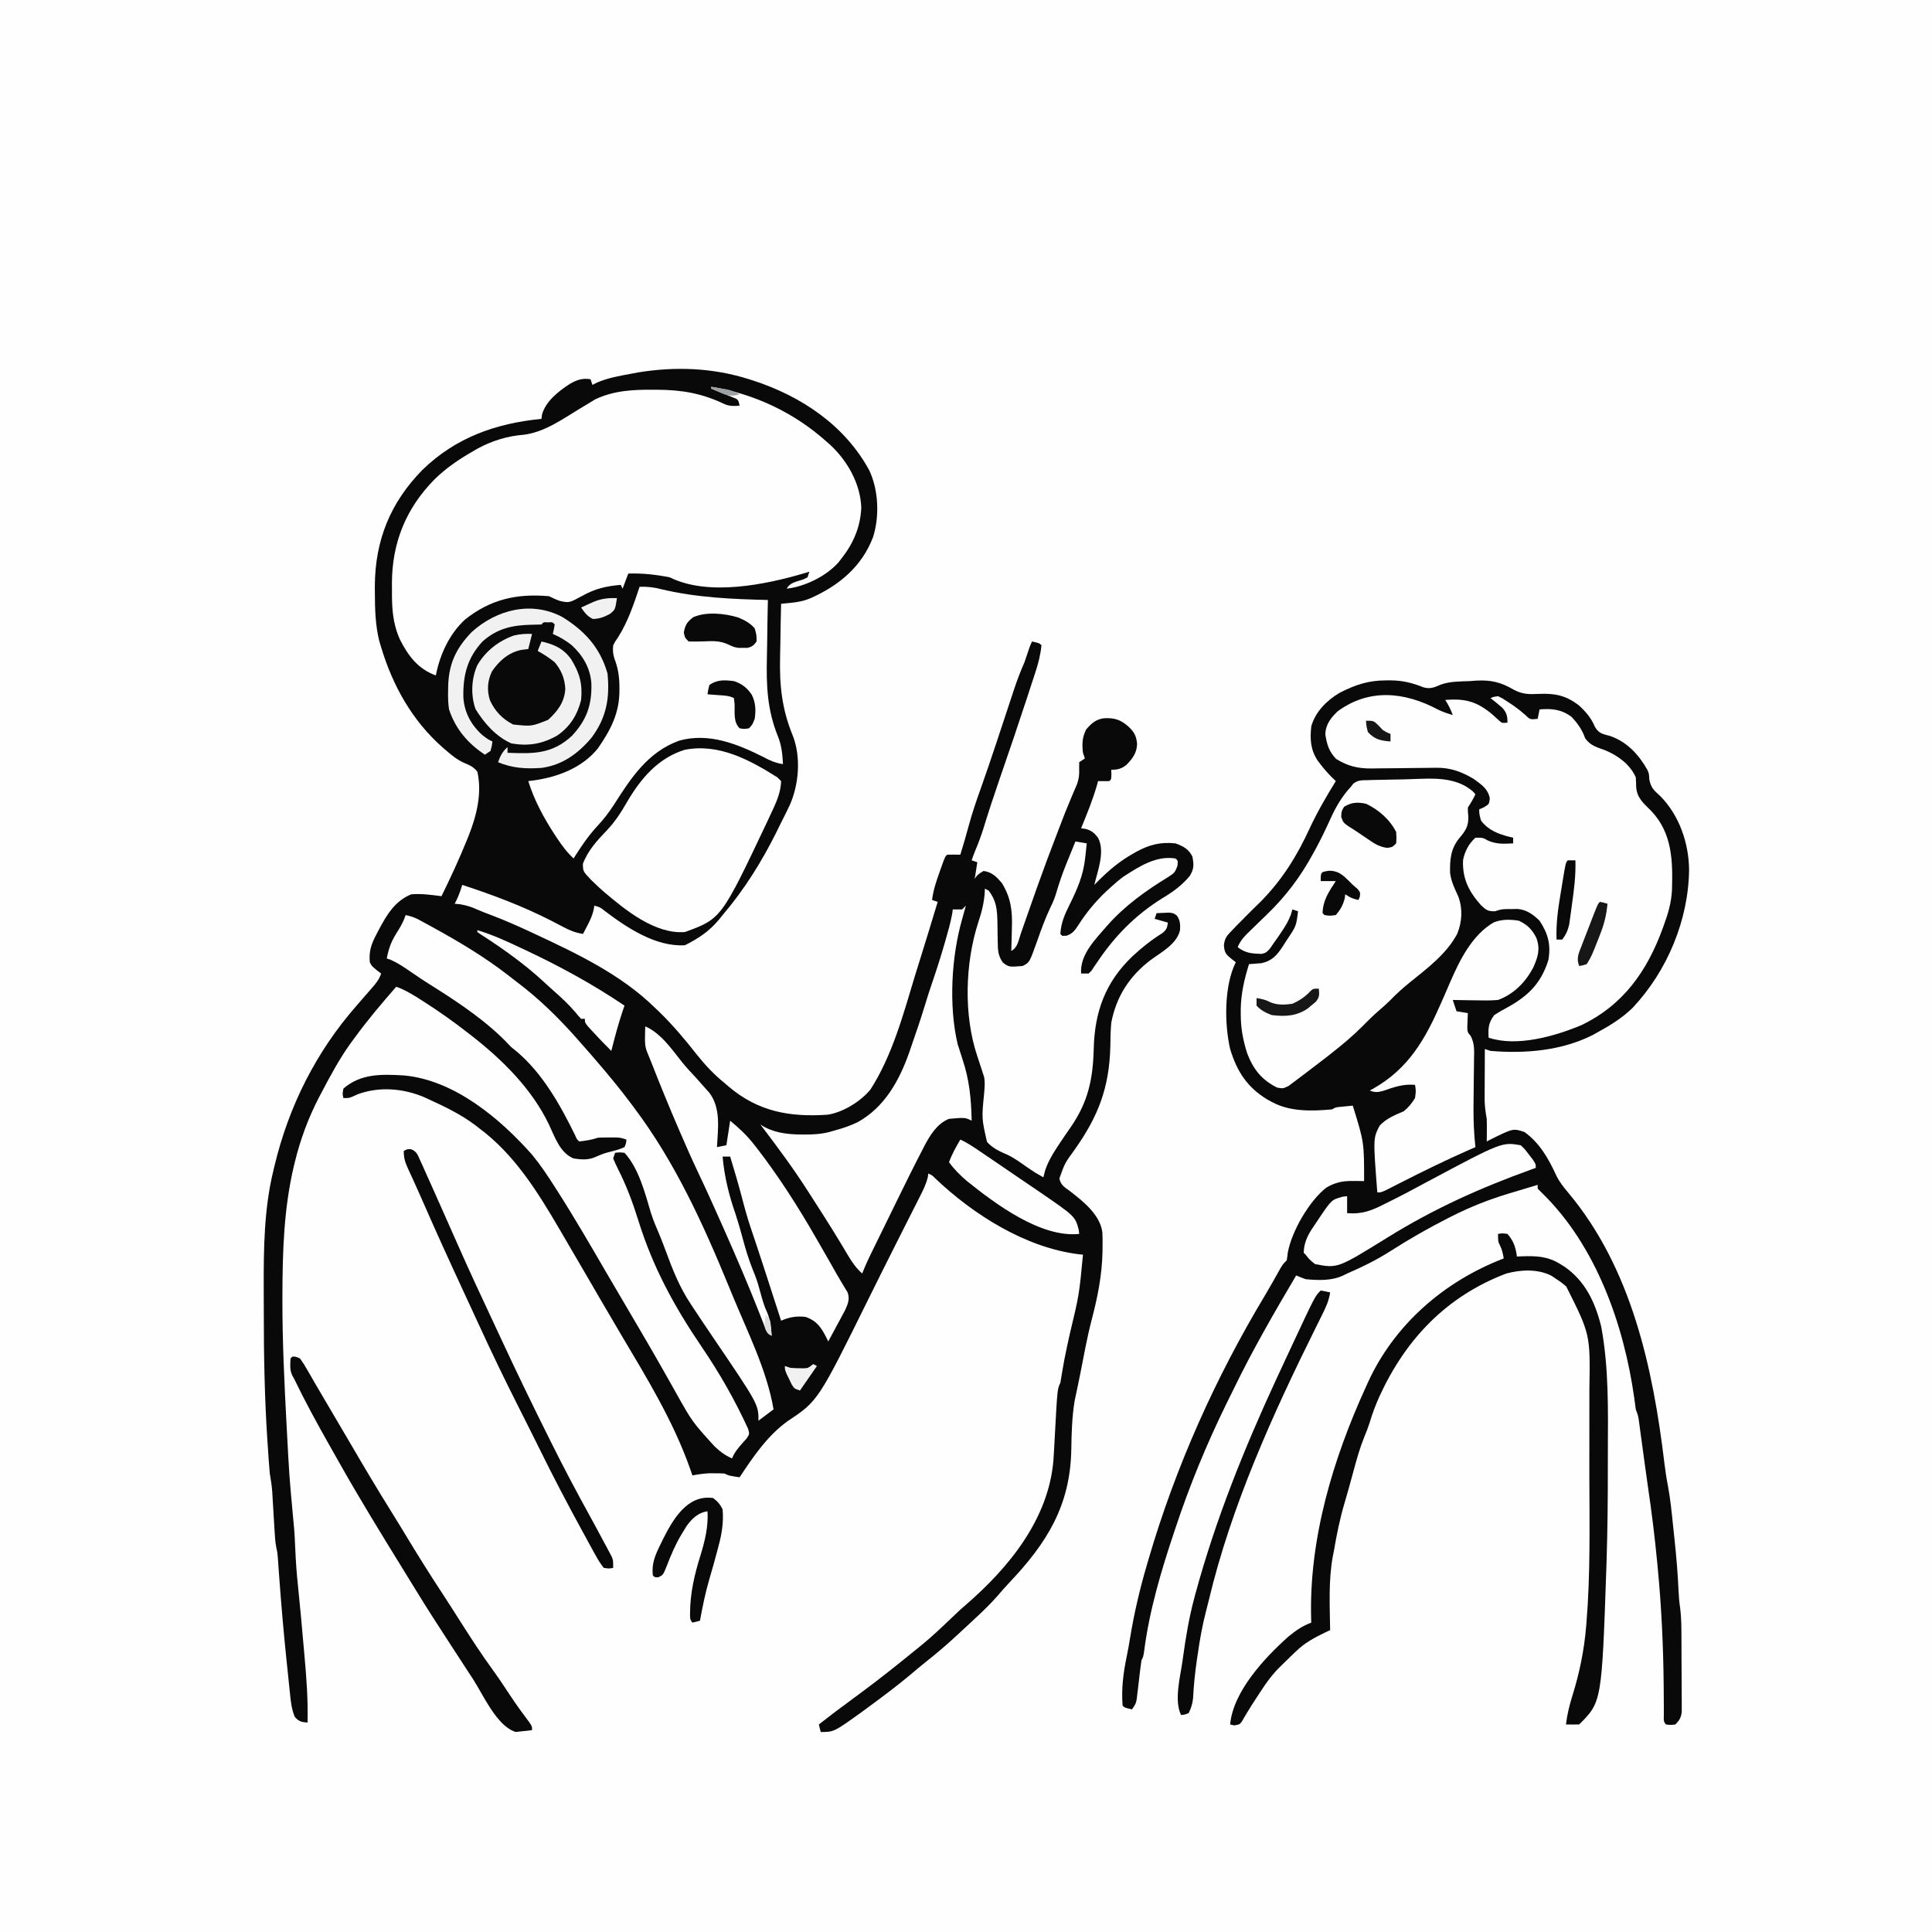 <svg version="1.1" xmlns="http://www.w3.org/2000/svg" width="1024" height="1024">
<rect width="100%" height="100%" fill="#808080" stroke="none"/>
<path d="M0 0 C337.92 0 675.84 0 1024 0 C1024 337.92 1024 675.84 1024 1024 C686.08 1024 348.16 1024 0 1024 C0 686.08 0 348.16 0 0 Z " fill="#FEFEFE" transform="translate(0,0)"/>
<path d="M0 0 C0.729 0.23 1.458 0.46 2.209 0.697 C27.669 8.986 50.814 24.424 63.738 48.324 C68.66 58.762 69.226 72.595 65.75 83.648 C59.821 99.232 47.869 109.201 32.875 115.938 C29.151 117.53 25.805 118.187 21.801 118.557 C20.902 118.641 20.002 118.726 19.076 118.813 C18.391 118.875 17.706 118.937 17 119 C16.819 125.878 16.699 132.756 16.615 139.636 C16.581 141.966 16.533 144.296 16.472 146.626 C16.078 161.979 17.337 174.776 23.251 189.044 C27.578 200.343 26.46 214.603 21.688 225.5 C20.204 228.71 18.614 231.855 17 235 C16.146 236.74 15.293 238.481 14.441 240.223 C6.636 255.878 -2.623 270.679 -14 284 C-14.632 284.788 -15.263 285.575 -15.914 286.387 C-21.089 292.623 -26.797 296.399 -34 300 C-49.411 300.952 -64.891 290.638 -76.688 281.637 C-78.982 279.845 -78.982 279.845 -82 279 C-82.168 280.073 -82.168 280.073 -82.34 281.168 C-83.045 284.191 -84.133 286.563 -85.562 289.312 C-86.018 290.196 -86.473 291.079 -86.941 291.988 C-87.465 292.984 -87.465 292.984 -88 294 C-91.889 293.397 -94.861 292.213 -98.332 290.375 C-99.367 289.837 -100.401 289.3 -101.467 288.746 C-103.123 287.882 -103.123 287.882 -104.812 287 C-120.038 279.209 -135.768 273.328 -152 268 C-152.289 268.908 -152.577 269.815 -152.875 270.75 C-153.765 273.322 -154.715 275.613 -156 278 C-154.989 278.103 -153.979 278.206 -152.938 278.312 C-149.642 278.888 -147.121 279.675 -144.112 281.063 C-141.474 282.233 -138.785 283.227 -136.082 284.238 C-129.196 286.877 -122.496 289.826 -115.812 292.938 C-115.219 293.214 -114.625 293.49 -114.014 293.774 C-91.391 304.33 -68.026 315.386 -50 333 C-49.096 333.865 -48.193 334.73 -47.262 335.621 C-40.117 342.588 -33.89 350.063 -27.723 357.891 C-23.196 363.555 -18.638 368.451 -13 373 C-11.861 373.986 -11.861 373.986 -10.699 374.992 C4.994 388.258 21.721 391.157 41.625 389.824 C49.787 388.579 59.178 382.805 64.375 376.438 C75.948 358.462 81.878 336.272 88 316 C88.41 314.679 88.823 313.358 89.238 312.039 C92.906 300.384 96.454 288.693 100 277 C99.01 276.67 98.02 276.34 97 276 C97.667 270.775 99.22 266.112 101 261.188 C101.273 260.412 101.547 259.637 101.828 258.838 C103.863 253.137 103.863 253.137 105 252 C107.333 251.959 109.667 251.958 112 252 C113.581 246.832 115.106 241.659 116.5 236.438 C118.31 229.763 120.538 223.291 122.865 216.781 C125.667 208.914 128.352 201.012 130.98 193.086 C131.323 192.052 131.666 191.018 132.019 189.952 C133.438 185.67 134.854 181.386 136.267 177.102 C137.315 173.929 138.366 170.757 139.418 167.586 C139.734 166.625 140.049 165.665 140.375 164.675 C142.039 159.665 143.856 154.824 146 150 C146.565 148.404 147.111 146.801 147.625 145.188 C148.32 143.017 148.98 141.039 150 139 C153.875 139.875 153.875 139.875 155 141 C154.518 146.018 153.329 150.554 151.77 155.336 C151.543 156.036 151.316 156.736 151.082 157.458 C150.331 159.766 149.572 162.07 148.812 164.375 C148.28 166.003 147.748 167.632 147.217 169.26 C142.547 183.515 137.707 197.712 132.81 211.89 C129.753 220.755 126.813 229.636 124.083 238.607 C122.835 242.516 121.385 246.301 119.797 250.082 C119.127 251.694 118.552 253.344 118 255 C118.99 255.33 119.98 255.66 121 256 C117.896 276.104 117.896 276.104 113 281 C111.334 281.041 109.666 281.043 108 281 C107.836 282.183 107.836 282.183 107.668 283.391 C106.827 287.936 105.594 292.312 104.312 296.75 C104.048 297.672 103.783 298.595 103.51 299.545 C101.56 306.26 99.451 312.909 97.181 319.522 C95.745 323.71 94.407 327.916 93.121 332.152 C90.97 339.181 88.623 346.128 86.188 353.062 C85.787 354.239 85.387 355.415 84.975 356.627 C79.677 371.673 71.873 385.913 57.477 393.824 C53.74 395.598 49.993 396.934 46 398 C44.772 398.349 43.543 398.699 42.277 399.059 C37.89 400.141 33.693 400.345 29.188 400.312 C28.404 400.31 27.621 400.307 26.814 400.304 C19.34 400.17 12.32 399.213 6 395 C6.402 395.527 6.804 396.055 7.218 396.598 C15.518 407.508 23.601 418.459 31 430 C31.529 430.822 32.059 431.645 32.604 432.492 C37.884 440.7 43.154 448.915 48.199 457.27 C48.695 458.09 49.191 458.911 49.701 459.757 C50.623 461.29 51.539 462.826 52.449 464.366 C54.65 468.037 56.766 471.124 60 474 C60.281 473.278 60.562 472.555 60.851 471.811 C61.936 469.156 63.12 466.596 64.379 464.021 C64.85 463.055 65.322 462.089 65.807 461.094 C66.316 460.057 66.824 459.021 67.348 457.953 C67.878 456.869 68.409 455.784 68.956 454.666 C70.082 452.366 71.21 450.066 72.338 447.767 C74.035 444.306 75.728 440.843 77.42 437.379 C82.195 427.623 86.982 417.87 91.996 408.234 C92.334 407.575 92.671 406.915 93.019 406.235 C96.05 400.495 99.774 394.491 106 392 C114.541 391.27 114.541 391.27 118 393 C117.751 381.307 116.8 371.131 113 360 C112.428 358.232 111.865 356.462 111.312 354.688 C111.082 353.99 110.851 353.293 110.613 352.574 C105.763 332.216 107.246 305.954 113 286 C113.203 285.262 113.406 284.525 113.616 283.765 C119.209 263.659 119.209 263.659 124.312 260.625 C128.797 261.251 131.111 263.644 134 267 C138.897 274.937 139.661 282.026 139.312 291.188 C139.29 292.33 139.267 293.473 139.244 294.65 C139.186 297.435 139.104 300.217 139 303 C142.391 301.305 142.845 297.331 144.02 293.91 C144.315 293.071 144.609 292.232 144.913 291.367 C145.552 289.551 146.187 287.734 146.819 285.915 C148.493 281.109 150.191 276.312 151.891 271.516 C152.406 270.059 152.406 270.059 152.933 268.573 C156.179 259.435 159.582 250.363 163.062 241.312 C163.321 240.638 163.58 239.963 163.847 239.268 C164.595 237.32 165.346 235.373 166.098 233.426 C166.57 232.202 167.042 230.978 167.528 229.717 C168.555 227.125 169.605 224.56 170.703 221.998 C170.982 221.335 171.261 220.673 171.548 219.99 C172.32 218.164 173.108 216.344 173.896 214.524 C174.863 211.436 175.09 209.798 174.977 206.685 C174.984 205.469 174.992 204.253 175 203 C176.485 202.01 176.485 202.01 178 201 C177.67 200.01 177.34 199.02 177 198 C176.455 193.309 176.552 189.897 178.688 185.625 C181.595 182.325 183.658 180.351 188.109 179.684 C193.578 179.399 196.741 180.336 201 184 C204.135 186.887 205.321 189.133 205.688 193.312 C205.464 198.245 203.33 201.007 199.957 204.469 C197.379 206.486 195.252 207 192 207 C192.031 208.207 192.031 208.207 192.062 209.438 C192 212 192 212 191 213 C189 213.041 187 213.043 185 213 C184.853 213.548 184.706 214.096 184.555 214.66 C182.286 222.68 179.171 230.304 176 238 C177.15 238.17 177.15 238.17 178.324 238.344 C181.532 239.13 183.082 240.523 185.051 243.156 C188.804 250.447 184.766 260.612 183 268 C183.754 267.243 184.508 266.487 185.285 265.707 C190.841 260.167 196.314 255.599 203.125 251.688 C203.711 251.35 204.297 251.013 204.9 250.665 C211.93 246.747 218.011 245.156 226 246 C230.11 247.494 233.053 248.998 235 253 C235.805 257.318 235.916 259.519 233.594 263.273 C229.362 268.355 224.623 271.748 218.992 275.133 C204.718 284.04 193.783 295.174 184.465 309.107 C183.943 309.869 183.421 310.63 182.883 311.414 C182.423 312.105 181.963 312.795 181.489 313.506 C180.997 313.999 180.506 314.492 180 315 C178.68 315 177.36 315 176 315 C175.336 304.861 183.536 296.95 189.816 289.633 C199.072 279.117 210.395 271.011 222.312 263.75 C225.404 261.737 225.882 261.349 227.125 257.688 C227.306 255.082 227.306 255.082 226 254 C215.708 252.375 206.745 258.3 198.355 263.703 C196.115 265.366 194.058 267.116 192 269 C191.131 269.789 190.262 270.578 189.367 271.391 C183.517 276.964 178.77 282.686 174.436 289.492 C172.586 292.29 171.491 293.827 168.273 294.961 C167.523 294.974 166.773 294.987 166 295 C165.67 294.67 165.34 294.34 165 294 C165.376 288.159 167.27 283.749 169.875 278.562 C173.982 270.25 177.25 262.793 178.188 253.5 C178.269 252.773 178.351 252.046 178.436 251.297 C178.633 249.532 178.818 247.766 179 246 C177.02 245.67 175.04 245.34 173 245 C171.722 248.122 170.454 251.248 169.188 254.375 C168.831 255.245 168.475 256.115 168.107 257.012 C166.001 262.229 164.222 267.439 162.659 272.843 C161.898 275.333 160.912 277.609 159.75 279.938 C156.912 285.931 154.699 292.114 152.499 298.363 C148.63 309.185 148.63 309.185 145 311 C137.783 311.582 137.783 311.582 134.562 309.188 C131.973 305.562 131.871 302.597 131.824 298.266 C131.8 297.134 131.777 296.002 131.752 294.836 C131.709 292.461 131.678 290.086 131.658 287.711 C131.494 280.985 131.13 276.425 127 271 C126.34 270.67 125.68 270.34 125 270 C124.986 270.536 124.972 271.072 124.957 271.625 C124.613 277.286 123.359 282.328 121.562 287.688 C114.49 309.459 113.667 337.003 121 358.812 C121.543 360.465 122.084 362.117 122.625 363.77 C122.865 364.487 123.105 365.205 123.352 365.945 C123.673 366.962 123.673 366.962 124 368 C124.201 368.611 124.403 369.222 124.611 369.852 C125.152 372.839 124.849 375.578 124.605 378.602 C123.292 391.751 123.292 391.751 126.128 404.224 C129.114 407.557 132.859 409.301 136.924 411.033 C140.644 412.766 143.896 415.217 147.25 417.562 C151.513 420.469 151.513 420.469 156 423 C156.309 421.804 156.619 420.608 156.938 419.375 C158.411 414.955 160.587 411.191 163.125 407.312 C163.516 406.715 163.907 406.118 164.309 405.503 C166.303 402.489 168.34 399.51 170.414 396.551 C179.712 383.084 182.31 371.019 182.7 354.802 C183.191 335.201 188.889 319.51 203.266 305.813 C208.246 301.183 213.349 297.145 219.137 293.535 C221.289 291.762 221.653 290.721 222 288 C219.69 287.34 217.38 286.68 215 286 C215.33 285.01 215.66 284.02 216 283 C217.437 282.919 218.874 282.861 220.312 282.812 C221.113 282.778 221.914 282.743 222.738 282.707 C225 283 225 283 226.758 284.277 C228.502 286.696 228.601 288.97 228.457 291.895 C226.848 299.309 218.628 303.6 212.965 307.758 C201.712 316.268 194.699 327.089 192 341 C191.613 345.252 191.545 349.483 191.5 353.75 C190.911 375.609 185.105 390.657 172.532 408.429 C167.387 415.477 167.387 415.477 164.5 423.609 C165.24 427.15 167.125 428.141 170 430.25 C177.011 435.68 186.05 442.736 187.282 452.157 C187.406 454.696 187.415 457.208 187.375 459.75 C187.366 460.674 187.358 461.599 187.349 462.552 C187.091 474.875 184.75 486.575 181.624 498.468 C179.171 507.93 177.433 517.556 175.564 527.146 C175.078 529.607 174.573 532.062 174.051 534.516 C173.787 535.769 173.522 537.022 173.25 538.312 C173.028 539.34 172.807 540.367 172.578 541.426 C171.194 549.981 170.93 558.547 170.812 567.199 C170.29 597.009 157.946 616.73 137.957 637.832 C135.784 640.128 133.712 642.489 131.656 644.891 C127.917 649.187 123.862 653.069 119.688 656.938 C118.565 657.985 118.565 657.985 117.42 659.053 C115.284 661.04 113.144 663.021 111 665 C110.211 665.731 110.211 665.731 109.405 666.477 C104.309 671.186 99.061 675.626 93.609 679.918 C90.819 682.144 88.099 684.442 85.375 686.75 C78.14 692.801 70.603 698.424 63 704 C61.587 705.042 61.587 705.042 60.145 706.105 C45.017 717 45.017 717 38 717 C37.67 715.68 37.34 714.36 37 713 C42.98 708.298 49.043 703.733 55.188 699.25 C63.26 693.329 71.197 687.271 79 681 C79.928 680.255 80.856 679.51 81.812 678.742 C96.126 667.207 96.126 667.207 109.441 654.562 C111.159 652.84 112.964 651.269 114.812 649.688 C137.756 629.856 158.713 604.2 161.328 573.103 C161.618 568.863 161.843 564.619 162.062 560.375 C163.42 535.159 163.42 535.159 165 532 C165.312 530.296 165.589 528.584 165.848 526.871 C166.633 521.996 167.564 517.17 168.621 512.348 C168.767 511.682 168.913 511.015 169.063 510.329 C169.366 508.948 169.669 507.568 169.972 506.187 C174.982 485.283 174.982 485.283 177 464 C176.247 463.925 175.494 463.85 174.719 463.773 C146.61 460.294 118.971 442.847 98.75 423.609 C97.08 421.925 97.08 421.925 95 421 C94.917 421.655 94.834 422.31 94.748 422.985 C93.738 427.054 91.927 430.516 90.027 434.238 C89.626 435.037 89.225 435.835 88.811 436.658 C87.526 439.212 86.232 441.762 84.938 444.312 C84.094 445.985 83.251 447.657 82.408 449.33 C80.738 452.645 79.064 455.959 77.389 459.271 C72.755 468.438 68.169 477.629 63.62 486.838 C36.613 541.501 36.613 541.501 20.539 552.176 C9.788 559.9 2.202 571.085 -5 582 C-10.75 581.125 -10.75 581.125 -13 580 C-14.748 579.903 -16.5 579.87 -18.25 579.875 C-19.183 579.872 -20.117 579.87 -21.078 579.867 C-24.12 580.005 -27.009 580.442 -30 581 C-30.619 579.221 -30.619 579.221 -31.25 577.406 C-40.187 552.156 -54.051 529.546 -67.688 506.59 C-71.134 500.785 -74.539 494.958 -77.938 489.125 C-78.517 488.13 -79.097 487.135 -79.695 486.111 C-82.657 481.026 -85.617 475.939 -88.574 470.852 C-92.039 464.895 -95.516 458.945 -99 453 C-99.534 452.086 -100.068 451.173 -100.618 450.231 C-112.2 430.459 -124.361 410.856 -143 397 C-144.164 396.097 -144.164 396.097 -145.352 395.176 C-152.675 389.726 -160.724 385.775 -169 382 C-170.158 381.466 -171.315 380.933 -172.508 380.383 C-183.61 375.824 -196.048 374.797 -207.438 379 C-208.261 379.371 -209.085 379.743 -209.934 380.125 C-212 381 -212 381 -215 381 C-215.5 378.812 -215.5 378.812 -215 376 C-205.743 367.895 -194.53 368.335 -183 369 C-156.273 371.371 -132.017 391.777 -115 411 C-110.572 416.383 -106.738 422.125 -103 428 C-102.508 428.766 -102.016 429.531 -101.509 430.32 C-92.557 444.312 -84.247 458.701 -75.886 473.05 C-73.209 477.645 -70.515 482.231 -67.812 486.812 C-63.99 493.307 -60.178 499.807 -56.375 506.312 C-55.791 507.312 -55.206 508.311 -54.604 509.34 C-51.318 514.974 -48.07 520.626 -44.863 526.305 C-44.16 527.546 -43.457 528.788 -42.754 530.03 C-41.419 532.39 -40.092 534.753 -38.769 537.12 C-30.067 552.629 -30.067 552.629 -18.188 565.688 C-16.848 566.869 -16.848 566.869 -15.48 568.074 C-13.358 569.722 -11.451 570.931 -9 572 C-8.747 571.43 -8.495 570.86 -8.234 570.273 C-6.407 566.908 -3.815 564.255 -1.266 561.414 C0.284 559.056 0.284 559.056 -0.457 556.387 C-7.388 541.174 -15.609 526.809 -25 513 C-39.59 491.512 -50.87 470.891 -58.619 446.014 C-61.618 436.433 -64.965 427.346 -69.548 418.394 C-70.433 416.628 -71.225 414.817 -72 413 C-71.67 412.01 -71.34 411.02 -71 410 C-68.688 409.734 -68.688 409.734 -66 410 C-58.431 418.224 -55.123 431.357 -52.016 441.812 C-50.743 445.806 -49.143 449.594 -47.477 453.438 C-46.299 456.277 -45.205 459.115 -44.148 462 C-40.519 471.899 -36.857 481.166 -31 490 C-30.647 490.537 -30.295 491.073 -29.932 491.626 C-26.495 496.852 -23.01 502.047 -19.491 507.218 C5 543.301 5 543.301 5 552 C7.64 550.02 10.28 548.04 13 546 C9.458 525.081 -0.99 504.532 -9 485 C-9.49 483.801 -9.981 482.602 -10.486 481.366 C-24.231 447.904 -39.129 415.049 -61 386 C-61.431 385.42 -61.862 384.84 -62.307 384.243 C-68.537 375.876 -75.188 367.896 -82 360 C-82.957 358.89 -82.957 358.89 -83.934 357.758 C-85.611 355.828 -87.303 353.913 -89 352 C-89.975 350.886 -89.975 350.886 -90.969 349.75 C-100.933 338.486 -111.312 328.268 -123.351 319.244 C-124.876 318.094 -126.38 316.917 -127.883 315.738 C-140.417 306.015 -154.048 297.93 -167.938 290.312 C-168.879 289.795 -169.82 289.278 -170.791 288.745 C-171.673 288.268 -172.556 287.792 -173.465 287.301 C-174.245 286.88 -175.024 286.459 -175.828 286.025 C-177.887 285.053 -179.777 284.461 -182 284 C-182.268 284.726 -182.536 285.451 -182.812 286.199 C-183.985 288.965 -185.372 291.293 -187 293.812 C-189.698 298.202 -191.065 301.951 -192 307 C-191.322 307.233 -190.644 307.467 -189.945 307.707 C-186.279 309.316 -183.167 311.427 -179.875 313.688 C-178.531 314.599 -177.186 315.509 -175.84 316.418 C-174.855 317.084 -174.855 317.084 -173.851 317.763 C-171.411 319.393 -168.928 320.949 -166.438 322.5 C-152.815 331.125 -138.542 340.784 -127.438 352.527 C-125.816 354.245 -125.816 354.245 -123 356.438 C-109.3 368.139 -100.177 384.428 -92.344 400.371 C-91.241 402.862 -91.241 402.862 -90 404 C-86.503 403.611 -83.342 403.114 -80 402 C-78.002 401.906 -76 401.87 -74 401.875 C-72.948 401.872 -71.896 401.87 -70.812 401.867 C-68 402 -68 402 -65 403 C-65.105 404.867 -65.105 404.867 -66 407 C-68.801 408.195 -68.801 408.195 -72.312 409.125 C-76.833 410.295 -76.833 410.295 -81.117 412.086 C-84.918 413.931 -88.907 413.66 -93 413 C-100.216 410.072 -102.929 401.574 -106.043 395.031 C-115.074 376.15 -130.675 360.709 -147 348 C-147.575 347.549 -148.149 347.098 -148.741 346.633 C-156.632 340.466 -164.727 334.737 -173.188 329.375 C-173.989 328.866 -174.791 328.357 -175.617 327.833 C-179.316 325.527 -182.849 323.414 -187 322 C-194.65 330.767 -202.131 339.602 -209 349 C-209.776 350.056 -210.552 351.111 -211.352 352.199 C-217.066 360.244 -221.739 368.834 -226.312 377.562 C-226.899 378.674 -227.486 379.785 -228.091 380.93 C-233.606 391.651 -237.747 402.792 -240.625 414.5 C-240.83 415.331 -241.036 416.162 -241.247 417.019 C-246.503 439.244 -247.254 462.012 -247.312 484.75 C-247.316 485.802 -247.319 486.853 -247.322 487.937 C-247.344 509.973 -246.302 531.939 -245.125 553.938 C-245.081 554.763 -245.038 555.589 -244.993 556.439 C-243.7 581.216 -243.7 581.216 -241.412 605.916 C-240.899 610.601 -240.701 615.293 -240.5 620 C-240.224 626.408 -239.781 632.759 -239.102 639.137 C-238.016 649.671 -237.052 660.214 -236.14 670.765 C-235.963 672.806 -235.782 674.846 -235.599 676.886 C-234.546 688.622 -233.685 700.212 -234 712 C-237.187 711.742 -238.596 711.463 -240.732 709.013 C-242.436 704.964 -242.854 701.135 -243.281 696.785 C-243.38 695.873 -243.479 694.961 -243.58 694.022 C-243.899 691.037 -244.2 688.05 -244.5 685.062 C-244.716 682.998 -244.932 680.934 -245.149 678.869 C-246.711 663.806 -248.011 648.724 -249.1 633.619 C-249.154 632.868 -249.209 632.116 -249.266 631.341 C-249.411 629.337 -249.551 627.331 -249.69 625.326 C-249.93 622.121 -249.93 622.121 -250.505 619.492 C-251.137 616.309 -251.311 613.181 -251.5 609.941 C-251.541 609.275 -251.581 608.608 -251.623 607.921 C-251.752 605.802 -251.876 603.682 -252 601.562 C-252.163 598.772 -252.33 595.982 -252.5 593.191 C-252.572 591.956 -252.644 590.72 -252.719 589.448 C-252.98 586.246 -253.461 583.164 -254 580 C-254.427 575.486 -254.701 570.962 -255 566.438 C-255.083 565.277 -255.165 564.116 -255.25 562.92 C-256.792 539.877 -257.187 516.785 -257.185 493.696 C-257.188 489.738 -257.206 485.779 -257.225 481.82 C-257.271 460.798 -257.079 439.512 -252 419 C-251.826 418.272 -251.652 417.543 -251.473 416.792 C-243.891 385.219 -229.491 356.514 -208 332 C-206.382 330.14 -204.766 328.278 -203.155 326.412 C-202.074 325.163 -200.988 323.919 -199.896 322.68 C-197.68 320.135 -196.078 318.235 -195 315 C-195.804 314.381 -196.609 313.763 -197.438 313.125 C-200 311 -200 311 -201 309 C-201.545 303.016 -200.163 299.267 -197.438 294.125 C-196.893 293.076 -196.893 293.076 -196.338 292.005 C-192.071 283.975 -187.723 276.52 -179 273 C-173.524 272.565 -168.433 273.303 -163 274 C-158.222 264.224 -153.623 254.411 -149.562 244.312 C-149.233 243.501 -148.904 242.689 -148.564 241.853 C-144.381 231.28 -141.411 219.377 -144 208 C-146.118 205.402 -147.86 204.635 -150.941 203.363 C-154.737 201.671 -157.505 199.394 -160.625 196.688 C-161.18 196.209 -161.736 195.731 -162.308 195.239 C-178.447 181.096 -188.88 162.424 -195 142 C-195.32 140.937 -195.639 139.873 -195.969 138.777 C-198.105 130.161 -198.277 121.719 -198.312 112.875 C-198.318 111.708 -198.324 110.54 -198.329 109.337 C-198.131 85.218 -190.091 65.426 -173.211 48.145 C-155.398 30.807 -134.196 23.411 -110 21 C-109.916 20.277 -109.832 19.554 -109.746 18.809 C-107.86 11.707 -100.798 6.193 -94.812 2.375 C-91.093 0.309 -88.33 -0.684 -84 0 C-83.67 0.99 -83.34 1.98 -83 3 C-82.134 2.567 -81.268 2.134 -80.375 1.688 C-74.502 -0.813 -68.248 -1.846 -62 -3 C-60.902 -3.209 -59.803 -3.418 -58.672 -3.633 C-38.859 -6.845 -19.137 -6.065 0 0 Z " fill="#090909" transform="translate(397,201)"/>
<path d="M0 0 C1.332 -0.005 1.332 -0.005 2.691 -0.01 C9.014 0.079 13.975 1.329 19.859 3.68 C23.497 4.685 25.613 3.705 28.984 2.25 C33.901 0.45 39.191 0.586 44.375 0.375 C45.538 0.287 46.7 0.2 47.898 0.109 C55.786 -0.274 60.929 0.961 67.754 4.965 C72.248 7.383 75.896 7.427 80.946 7.156 C89.446 6.768 95.492 7.951 102.375 13.375 C106.068 16.802 108.811 20.016 110.75 24.688 C112.931 28.294 114.915 28.386 118.836 29.484 C127.761 32.615 133.985 39.359 138.52 47.406 C139.375 49.375 139.375 49.375 139.562 52.688 C140.552 57.179 142.134 58.365 145.406 61.383 C155.423 71.519 160.44 86.177 160.625 100.188 C160.362 127.036 149.028 154.037 130.688 173.562 C125.178 178.886 119.077 182.717 112.375 186.375 C111.12 187.083 111.12 187.083 109.84 187.805 C93.167 196.313 73.767 197.916 55.375 196.375 C54.385 196.045 53.395 195.715 52.375 195.375 C52.35 199.68 52.332 203.985 52.32 208.29 C52.315 209.753 52.308 211.215 52.3 212.678 C52.287 214.788 52.282 216.898 52.277 219.008 C52.272 220.275 52.267 221.542 52.261 222.848 C52.367 226.127 52.787 229.154 53.375 232.375 C53.44 234.499 53.461 236.625 53.438 238.75 C53.428 239.81 53.419 240.869 53.41 241.961 C53.393 243.156 53.393 243.156 53.375 244.375 C54.065 244.014 54.754 243.653 55.465 243.281 C67.418 237.379 67.418 237.379 73.375 239.375 C81.351 245.055 86.192 253.573 90.188 262.312 C91.864 265.777 94.023 268.496 96.5 271.438 C130.077 311.444 141.455 364.316 147.551 414.934 C148.025 418.846 148.594 422.696 149.352 426.562 C150.723 433.805 151.424 441.124 152.18 448.451 C152.435 450.909 152.698 453.366 152.963 455.822 C153.897 464.657 154.639 473.471 155.03 482.349 C155.175 485.479 155.398 488.52 155.89 491.617 C156.583 496.988 156.558 502.32 156.578 507.73 C156.584 508.91 156.59 510.089 156.595 511.304 C156.605 513.787 156.611 516.271 156.615 518.755 C156.625 522.56 156.656 526.365 156.688 530.17 C156.694 532.586 156.699 535.002 156.703 537.418 C156.722 539.126 156.722 539.126 156.741 540.868 C156.738 541.926 156.735 542.985 156.731 544.075 C156.735 545.004 156.739 545.934 156.742 546.891 C156.304 549.858 155.454 551.237 153.375 553.375 C150.75 553.688 150.75 553.688 148.375 553.375 C146.832 551.832 147.25 550.403 147.249 548.253 C147.243 546.92 147.243 546.92 147.237 545.56 C147.236 544.577 147.235 543.595 147.234 542.582 C147.22 540.449 147.204 538.315 147.186 536.182 C147.177 535.043 147.168 533.905 147.159 532.732 C146.961 511.85 145.997 491.163 144 470.375 C143.895 469.267 143.79 468.159 143.682 467.017 C142.389 453.576 140.733 440.222 138.741 426.868 C138.137 422.756 137.581 418.638 137.023 414.52 C136.81 412.956 136.596 411.393 136.383 409.83 C136.061 407.471 135.74 405.112 135.422 402.753 C135.105 400.404 134.783 398.055 134.461 395.707 C134.366 394.996 134.271 394.285 134.174 393.552 C133.684 389.847 133.684 389.847 132.375 386.375 C132.076 384.358 131.811 382.336 131.562 380.312 C126.095 341.574 111.366 299.699 82.812 271.812 C82.008 271.008 81.204 270.204 80.375 269.375 C80.375 268.715 80.375 268.055 80.375 267.375 C76.288 268.594 72.206 269.827 68.125 271.062 C66.985 271.402 65.846 271.742 64.672 272.092 C54.268 275.254 44.32 279.202 34.625 284.125 C33.957 284.462 33.29 284.8 32.602 285.147 C22.206 290.449 12.138 296.208 2.312 302.5 C-5.047 307.193 -12.622 310.916 -20.625 314.375 C-21.358 314.736 -22.092 315.097 -22.848 315.469 C-29.026 318.302 -35.969 317.987 -42.625 317.375 C-44.305 316.742 -45.974 316.08 -47.625 315.375 C-59.186 334.954 -70.577 354.63 -80.513 375.094 C-81.795 377.725 -83.096 380.346 -84.395 382.969 C-94.979 404.506 -104.094 426.588 -111.625 449.375 C-111.87 450.104 -112.115 450.834 -112.368 451.585 C-119.166 471.87 -125.386 492.834 -128.152 514.078 C-128.625 517.375 -128.625 517.375 -129.625 519.375 C-129.89 521.077 -130.111 522.785 -130.309 524.496 C-130.432 525.514 -130.555 526.532 -130.682 527.58 C-130.935 529.731 -131.185 531.882 -131.432 534.033 C-131.556 535.052 -131.68 536.071 -131.809 537.121 C-131.972 538.524 -131.972 538.524 -132.138 539.955 C-132.625 542.375 -132.625 542.375 -134.625 545.375 C-138.5 544.5 -138.5 544.5 -139.625 543.375 C-140.333 534.327 -139.244 525.994 -137.414 517.184 C-136.733 513.899 -136.15 510.625 -135.625 507.312 C-133.43 494.051 -130.429 481.252 -126.625 468.375 C-126.173 466.824 -126.173 466.824 -125.711 465.242 C-111.393 416.433 -90.321 369.445 -64.111 325.869 C-61.345 321.226 -58.717 316.505 -56.078 311.789 C-54.625 309.375 -54.625 309.375 -52.625 307.375 C-52.387 306.008 -52.21 304.63 -52.062 303.25 C-49.975 291.895 -40.679 275.888 -31.676 268.852 C-26.886 266.02 -22.914 265.254 -17.438 265.312 C-16.351 265.322 -15.264 265.331 -14.145 265.34 C-13.313 265.351 -12.482 265.363 -11.625 265.375 C-11.602 244.814 -11.602 244.814 -17.625 225.375 C-19.084 225.516 -20.542 225.663 -22 225.812 C-23.218 225.934 -23.218 225.934 -24.461 226.059 C-26.668 226.266 -26.668 226.266 -28.625 227.375 C-39.399 228.338 -50.951 228.702 -60.625 223.375 C-61.407 222.951 -62.19 222.527 -62.996 222.09 C-73.63 215.652 -79.072 207.146 -82.625 195.375 C-85.688 182.075 -85.884 161.893 -79.625 149.375 C-80.832 148.447 -80.832 148.447 -82.062 147.5 C-85.047 145.025 -85.517 144.352 -85.938 140.555 C-85.545 136.564 -84.39 135.349 -81.625 132.5 C-80.805 131.643 -79.985 130.786 -79.141 129.902 C-78.31 129.068 -77.48 128.234 -76.625 127.375 C-75.534 126.263 -75.534 126.263 -74.422 125.129 C-71.686 122.367 -68.908 119.651 -66.125 116.938 C-54.792 105.321 -47.198 93.02 -40.448 78.373 C-36.409 69.687 -31.645 61.525 -26.625 53.375 C-27.384 52.632 -28.144 51.89 -28.926 51.125 C-31.072 48.938 -32.977 46.816 -34.812 44.375 C-35.545 43.416 -35.545 43.416 -36.293 42.438 C-40.041 36.635 -40.366 31.118 -39.625 24.375 C-37.46 16.619 -31.421 10.626 -24.648 6.609 C-16.289 2.336 -9.38 -0.011 0 0 Z " fill="#090909" transform="translate(734.625,360.625)"/>
<path d="M0 0 C22.619 3.655 43.888 13.675 61 29 C61.984 29.86 61.984 29.86 62.988 30.738 C72.171 39.269 78.989 51.285 79.5 63.938 C79.102 74.192 75.323 83.023 69 91 C68.545 91.603 68.09 92.207 67.621 92.828 C61.228 100.239 49.681 105.943 40 107 C41.671 103.657 45.358 103.288 48.75 102.098 C49.864 101.554 49.864 101.554 51 101 C51.33 100.01 51.66 99.02 52 98 C51.163 98.254 50.327 98.508 49.465 98.77 C28.947 104.836 -1.627 111.187 -22 101 C-29.363 99.553 -36.502 98.746 -44 99 C-44.99 101.64 -45.98 104.28 -47 107 C-47.33 106.34 -47.66 105.68 -48 105 C-55.603 105.619 -61.647 107.038 -68.25 110.75 C-75.368 114.595 -75.368 114.595 -80.25 113.5 C-82.276 112.799 -84.083 111.958 -86 111 C-103.043 109.485 -117.135 112.626 -130.688 123.5 C-138.968 131.275 -143.84 141.976 -146 153 C-155.357 149.627 -160.624 142.669 -165 134 C-168.937 125.267 -169.313 117.201 -169.25 107.75 C-169.258 106.599 -169.265 105.448 -169.273 104.262 C-169.225 82.706 -161.9 64.59 -146.812 49.188 C-140.545 43.021 -133.61 38.349 -126 34 C-125.261 33.572 -124.523 33.144 -123.762 32.703 C-116.156 28.609 -108.094 26.095 -99.5 25.438 C-88.489 24.086 -79.256 17.386 -69.934 11.751 C-68.693 11.001 -67.45 10.256 -66.203 9.516 C-64.635 8.581 -63.082 7.62 -61.531 6.656 C-51.579 1.988 -41.54 1.48 -30.688 1.562 C-30.005 1.565 -29.322 1.567 -28.618 1.57 C-15.517 1.641 -4.742 3.496 7.125 9.25 C9.788 10.315 12.178 10.289 15 10 C14.283 6.678 14.283 6.678 10.84 5.395 C9.544 4.856 8.243 4.329 6.938 3.812 C6.274 3.54 5.611 3.267 4.928 2.986 C3.289 2.314 1.645 1.656 0 1 C0 0.67 0 0.34 0 0 Z " fill="#FEFEFE" transform="translate(377,205)"/>
<path d="M0 0 C2.53 1.255 5.142 2.111 7.844 2.915 C6.72 -0.057 5.621 -2.419 3.844 -5.085 C14.547 -5.991 20.722 -4.223 28.911 2.649 C30.086 3.68 31.243 4.732 32.372 5.813 C33.938 7.215 33.938 7.215 36.844 6.915 C36.844 3.475 36.38 1.482 33.997 -1.042 C31.986 -2.783 29.951 -4.463 27.844 -6.085 C29.508 -6.78 29.508 -6.78 31.844 -7.085 C34.43 -5.827 34.43 -5.827 37.219 -3.96 C38.187 -3.317 39.155 -2.673 40.153 -2.011 C42.308 -0.469 44.304 1.097 46.282 2.853 C48.815 5.333 48.815 5.333 52.844 4.915 C53.174 3.265 53.504 1.615 53.844 -0.085 C60.378 -0.629 65.501 -0.121 70.844 3.915 C74.047 7.321 76.41 10.686 77.969 15.103 C80.693 19.188 84.272 19.937 88.766 21.642 C95.408 24.389 101.894 29.156 104.844 35.915 C104.963 37.495 105.022 39.081 105.032 40.665 C105.341 46.892 108.969 49.659 113.192 53.899 C124.323 65.746 124.471 80.584 124.023 95.865 C123.649 102.232 122.061 107.934 119.844 113.915 C119.619 114.541 119.394 115.166 119.163 115.811 C110.897 138.616 98.13 156.748 75.754 167.384 C61.741 173.18 41.833 178.911 26.844 173.915 C26.545 168.832 26.741 165.989 29.844 161.915 C32.093 160.449 34.224 159.199 36.594 157.978 C47.67 151.885 54.606 145.233 58.516 132.774 C59.941 124.702 58.366 118.772 53.844 111.915 C50.487 108.639 47.043 106.114 42.293 105.685 C40.926 105.706 40.926 105.706 39.532 105.728 C38.56 105.734 37.588 105.74 36.586 105.747 C33.651 105.834 33.651 105.834 30.157 106.915 C26.178 106.915 25.56 106.242 22.719 103.603 C16.356 96.46 12.871 89.548 13.286 79.833 C14.185 75.136 16.286 71.147 19.844 67.915 C23.844 67.915 23.844 67.915 26.469 69.415 C31.003 71.43 34.96 71.176 39.844 70.915 C39.844 69.925 39.844 68.935 39.844 67.915 C39.204 67.768 38.563 67.621 37.903 67.47 C31.81 65.89 26.819 63.999 22.844 58.915 C21.907 55.54 21.907 55.54 21.844 52.915 C22.669 52.544 23.494 52.173 24.344 51.79 C27.126 50.13 27.126 50.13 27.469 47.04 C26.435 41.871 23.057 39.811 18.969 36.79 C12.552 32.94 6.572 30.744 -0.911 30.849 C-1.826 30.859 -2.74 30.869 -3.683 30.879 C-4.66 30.893 -5.637 30.908 -6.644 30.923 C-8.733 30.94 -10.822 30.957 -12.912 30.974 C-16.19 31.005 -19.468 31.04 -22.746 31.086 C-25.921 31.129 -29.095 31.152 -32.269 31.173 C-33.726 31.201 -33.726 31.201 -35.212 31.229 C-42.442 31.256 -47.739 30.041 -53.968 26.165 C-57.785 22.239 -58.954 18.329 -59.718 12.978 C-59.468 7.795 -56.812 4.412 -53.156 0.915 C-36.314 -11.403 -17.607 -9.346 0 0 Z " fill="#FEFEFE" transform="translate(762.156,376.085)"/>
<path d="M0 0 C9.574 -0.358 19.855 0.103 27.383 6.898 C27.763 7.338 28.143 7.778 28.535 8.23 C27.331 10.724 26.081 12.912 24.535 15.23 C24.519 17.481 24.519 17.481 24.785 19.918 C24.915 25.167 23.366 27.46 20.07 31.387 C15.416 36.977 14.969 42.826 15.098 49.832 C15.69 54.435 17.471 58.075 19.406 62.254 C21.876 68.766 21.515 75.537 18.973 81.98 C13.435 92.709 3.053 100.418 -6.152 107.855 C-9.933 110.914 -13.425 114.067 -16.801 117.562 C-18.555 119.321 -20.389 120.929 -22.277 122.543 C-25.437 125.259 -28.366 128.125 -31.277 131.105 C-36.365 136.24 -41.781 140.775 -47.465 145.23 C-48.497 146.045 -49.53 146.86 -50.594 147.699 C-53.298 149.818 -56.028 151.899 -58.777 153.959 C-59.927 154.825 -61.072 155.7 -62.211 156.58 C-63.927 157.901 -65.661 159.193 -67.402 160.48 C-68.422 161.249 -69.442 162.017 -70.492 162.809 C-73.465 164.23 -73.465 164.23 -76.559 163.676 C-84.831 159.562 -89.251 153.905 -92.492 145.355 C-94.693 138.286 -95.851 132.121 -95.84 124.73 C-95.842 123.437 -95.842 123.437 -95.844 122.118 C-95.709 113.77 -93.947 106.164 -91.465 98.23 C-90.577 98.174 -90.577 98.174 -89.672 98.117 C-88.882 98.051 -88.091 97.986 -87.277 97.918 C-86.5 97.86 -85.723 97.802 -84.922 97.742 C-79.246 96.56 -76.613 93.469 -73.568 88.83 C-73.142 88.158 -72.716 87.486 -72.277 86.793 C-71.621 85.79 -71.621 85.79 -70.951 84.768 C-66.458 78.062 -66.458 78.062 -65.465 70.23 C-66.95 69.735 -66.95 69.735 -68.465 69.23 C-68.715 70.095 -68.965 70.96 -69.223 71.852 C-70.537 75.427 -72.193 78.153 -74.34 81.293 C-75.357 82.795 -75.357 82.795 -76.395 84.328 C-77.078 85.286 -77.761 86.244 -78.465 87.23 C-79.43 88.636 -79.43 88.636 -80.414 90.07 C-82.465 92.23 -82.465 92.23 -84.867 92.824 C-89.842 92.64 -93.415 92.47 -97.465 89.23 C-95.88 85.32 -93.353 82.948 -90.336 80.047 C-89.289 79.026 -88.243 78.004 -87.197 76.982 C-85.565 75.399 -83.93 73.819 -82.288 72.245 C-72.072 62.426 -64.184 51.989 -57.402 39.48 C-56.989 38.731 -56.575 37.981 -56.149 37.209 C-53.293 31.96 -50.744 26.608 -48.277 21.168 C-45.407 14.846 -42.224 9.363 -37.465 4.23 C-36.86 3.452 -36.86 3.452 -36.244 2.658 C-33.683 0.603 -31.716 0.797 -28.461 0.719 C-26.65 0.665 -26.65 0.665 -24.803 0.61 C-23.516 0.588 -22.228 0.566 -20.902 0.543 C-19.591 0.513 -18.279 0.483 -16.928 0.453 C-14.305 0.396 -11.681 0.346 -9.058 0.302 C-6.035 0.242 -3.021 0.137 0 0 Z " fill="#FEFEFE" transform="translate(753.465,412.77)"/>
<path d="M0 0 C4.127 -0.128 7.579 0.256 11.562 1.312 C30.219 5.745 48.898 6.553 68 7 C67.984 7.655 67.969 8.31 67.953 8.985 C67.796 15.914 67.692 22.842 67.615 29.772 C67.581 32.345 67.533 34.918 67.472 37.49 C67.122 52.56 67.661 65.399 73.386 79.46 C75.282 84.227 75.741 88.906 76 94 C72.096 93.403 69.208 92.195 65.75 90.312 C51.865 83.31 36.704 77.179 20.962 81.568 C4.263 87.624 -4.631 101.459 -13.711 115.68 C-16.324 119.736 -19.085 123.271 -22.375 126.812 C-27.303 132.126 -31.138 137.875 -35 144 C-38.476 140.779 -41.138 137.178 -43.75 133.25 C-44.182 132.6 -44.615 131.951 -45.061 131.281 C-50.78 122.495 -55.905 113.043 -59 103 C-58.007 102.876 -57.015 102.752 -55.992 102.625 C-43.239 100.782 -30.57 96.031 -22.121 85.703 C-15.335 75.815 -10.599 66.947 -10.688 54.688 C-10.689 53.943 -10.69 53.198 -10.691 52.431 C-10.78 47.321 -11.48 42.876 -13.344 38.078 C-14.144 35.544 -14.269 33.646 -14 31 C-12.934 28.957 -12.934 28.957 -11.438 26.812 C-6.225 18.621 -3.06 9.18 0 0 Z " fill="#FEFEFE" transform="translate(339,311)"/>
<path d="M0 0 C0.99 0.99 0.99 0.99 2 2 C1.831 8.649 -1.041 14.242 -3.812 20.188 C-4.302 21.243 -4.792 22.299 -5.297 23.387 C-29.718 74.964 -29.718 74.964 -49 82 C-64.928 83.252 -80.753 70.173 -92.156 60.476 C-93.813 59.023 -95.416 57.533 -97 56 C-97.587 55.433 -98.173 54.866 -98.778 54.282 C-102.984 49.87 -102.984 49.87 -103.059 45.855 C-100.442 38.799 -95.406 33.354 -90.25 28 C-85.921 23.391 -82.839 18.592 -79.688 13.125 C-72.462 0.762 -63.233 -10.234 -49.109 -14.582 C-31.148 -18.141 -14.741 -9.295 0 0 Z " fill="#FEFEFE" transform="translate(412,412)"/>
<path d="M0 0 C8.334 3.614 14.158 12.265 19.672 19.176 C22.071 22.086 24.601 24.818 27.188 27.562 C28.803 29.365 30.408 31.177 32 33 C32.648 33.718 33.297 34.436 33.965 35.176 C40.196 43.43 38.528 54.188 38 64 C40.475 63.505 40.475 63.505 43 63 C43.66 58.71 44.32 54.42 45 50 C49.56 53.761 53.635 57.542 57.312 62.188 C57.805 62.806 58.297 63.425 58.804 64.062 C70.713 79.404 81.363 96.155 91 113 C91.477 113.828 91.953 114.655 92.444 115.508 C95.517 120.844 98.59 126.18 101.604 131.55 C102.545 133.201 103.513 134.837 104.506 136.458 C104.973 137.238 105.44 138.017 105.922 138.82 C106.558 139.849 106.558 139.849 107.206 140.899 C108.534 144.413 107.45 146.991 105.969 150.312 C105.555 151.082 105.141 151.851 104.715 152.645 C104.267 153.486 103.819 154.327 103.357 155.193 C102.889 156.058 102.42 156.922 101.938 157.812 C101.465 158.696 100.993 159.58 100.506 160.49 C99.343 162.663 98.174 164.833 97 167 C96.706 166.403 96.412 165.806 96.109 165.191 C93.312 159.665 91.017 156.083 85 154 C80.212 153.407 76.408 154.082 72 156 C71.668 154.973 71.336 153.947 70.994 152.889 C69.731 148.986 68.467 145.083 67.203 141.181 C66.661 139.509 66.12 137.838 65.58 136.166 C64.791 133.728 64.001 131.29 63.211 128.852 C62.948 128.039 62.685 127.227 62.413 126.391 C61.072 122.262 59.716 118.138 58.335 114.023 C58.066 113.22 57.796 112.417 57.519 111.59 C57.011 110.081 56.502 108.574 55.99 107.067 C54.075 101.38 52.506 95.648 51.012 89.836 C49.168 82.845 47.069 75.927 45 69 C43.68 69 42.36 69 41 69 C41.892 79.531 44.364 89.464 47.832 99.43 C49.65 104.986 51.183 110.623 52.718 116.264 C54.192 121.567 55.986 126.6 58.085 131.688 C59.315 134.797 60.204 137.958 61.062 141.188 C62.071 144.863 63.04 148.373 64.688 151.812 C66.351 155.853 66.715 159.67 67 164 C64.033 162.517 63.822 160.479 62.629 157.414 C62.146 156.194 61.664 154.974 61.167 153.717 C60.907 153.053 60.647 152.389 60.379 151.705 C54.672 137.167 48.514 122.84 42.188 108.562 C41.79 107.663 41.393 106.764 40.983 105.837 C36.711 96.177 32.354 86.565 27.828 77.02 C24.621 70.24 21.597 63.387 18.625 56.5 C18.353 55.871 18.08 55.242 17.8 54.593 C12.619 42.614 7.706 30.537 2.939 18.386 C2.278 16.707 1.594 15.037 0.892 13.375 C-0.183 10.514 -0.198 8.232 -0.125 5.188 C-0.107 4.212 -0.089 3.236 -0.07 2.23 C-0.047 1.494 -0.024 0.758 0 0 Z " fill="#FEFEFE" transform="translate(342,544)"/>
<path d="M0 0 C2.25 -0.375 2.25 -0.375 5 0 C8.328 3.883 9.303 7.027 10 12 C10.906 11.954 11.812 11.907 12.746 11.859 C20.503 11.63 26.348 11.862 33 16 C33.686 16.424 34.372 16.848 35.078 17.285 C46.243 24.934 51.525 36.35 54.688 49.188 C58.757 71.078 58.291 93.518 58.196 115.691 C58.185 118.833 58.185 121.975 58.186 125.117 C58.185 140.883 58.037 156.639 57.547 172.398 C57.508 173.66 57.469 174.922 57.429 176.222 C54.974 248.026 54.974 248.026 43 260 C40.667 260.041 38.333 260.042 36 260 C36.618 254.738 37.798 249.925 39.375 244.875 C43.124 232.841 45.61 220.876 46.664 208.305 C46.727 207.57 46.79 206.835 46.854 206.078 C48.985 180.056 48.45 153.836 48.386 127.744 C48.373 121.818 48.382 115.891 48.397 109.965 C48.41 104.163 48.412 98.361 48.404 92.558 C48.4 89.129 48.399 85.7 48.409 82.27 C48.89 53.271 48.89 53.271 36.164 27.895 C34.506 26.428 32.864 25.189 31 24 C30.113 23.402 29.226 22.804 28.312 22.188 C21.058 18.462 11.942 18.918 4.273 21.023 C-27.324 33.064 -48.901 55.698 -62.84 86.059 C-64.894 90.663 -66.679 95.29 -68.086 100.137 C-68.902 102.692 -69.854 105.092 -70.883 107.566 C-73.222 113.342 -74.877 119.24 -76.5 125.25 C-77.109 127.473 -77.718 129.695 -78.328 131.918 C-78.616 132.973 -78.904 134.028 -79.201 135.115 C-79.855 137.477 -80.53 139.829 -81.234 142.176 C-83.79 150.698 -85.514 159.243 -87 168 C-87.208 169.036 -87.415 170.073 -87.629 171.141 C-89.926 183.93 -89.175 197.06 -89 210 C-89.793 210.37 -90.586 210.74 -91.403 211.121 C-97.461 214.032 -102.498 216.746 -107.312 221.438 C-108.237 222.323 -109.161 223.209 -110.113 224.121 C-110.576 224.584 -111.038 225.046 -111.515 225.523 C-112.56 226.562 -113.622 227.584 -114.696 228.593 C-119.261 232.952 -122.718 237.64 -126.125 242.938 C-126.624 243.697 -127.123 244.457 -127.637 245.24 C-129.601 248.243 -131.552 251.243 -133.381 254.331 C-133.813 255.058 -134.246 255.786 -134.691 256.535 C-135.07 257.19 -135.448 257.845 -135.838 258.52 C-137 260 -137 260 -139.812 260.5 C-140.534 260.335 -141.256 260.17 -142 260 C-140.428 242.554 -123.864 224.841 -111.25 213.535 C-107.26 210.251 -103.832 207.855 -99 206 C-99.021 205.368 -99.042 204.737 -99.063 204.086 C-100.268 161.768 -87.513 119.25 -70 81 C-69.697 80.328 -69.395 79.655 -69.083 78.962 C-55.067 48.062 -28.458 25.053 3 13 C2.57 10.421 2.14 8.272 0.938 5.938 C0 4 0 4 0 0 Z " fill="#090909" transform="translate(794,654)"/>
<path d="M0 0 C4.511 2.05 7.115 4.725 9.297 9.098 C11.52 15.113 10.1 19.382 7.562 25 C3.429 32.73 -2.691 38.914 -11 42 C-15.133 42.355 -19.231 42.283 -23.375 42.188 C-25.051 42.167 -25.051 42.167 -26.762 42.146 C-29.508 42.111 -32.254 42.062 -35 42 C-34.34 43.98 -33.68 45.96 -33 48 C-30.03 48.495 -30.03 48.495 -27 49 C-27.035 49.664 -27.07 50.328 -27.105 51.012 C-27.146 52.336 -27.146 52.336 -27.188 53.688 C-27.222 54.558 -27.257 55.428 -27.293 56.324 C-27.216 59.061 -27.216 59.061 -25.498 61.077 C-23.37 65.229 -23.644 68.842 -23.742 73.438 C-23.752 74.812 -23.752 74.812 -23.762 76.215 C-23.786 79.144 -23.829 82.072 -23.875 85 C-23.922 88.833 -23.96 92.667 -23.992 96.5 C-24.001 97.417 -24.01 98.334 -24.018 99.28 C-24.059 106.236 -23.746 113.078 -23 120 C-24.096 120.476 -25.191 120.951 -26.32 121.441 C-38.812 126.935 -51.012 132.929 -63.168 139.121 C-64.123 139.605 -64.123 139.605 -65.098 140.099 C-66.846 140.985 -68.591 141.875 -70.336 142.766 C-73 144 -73 144 -75 144 C-77.226 115.238 -77.226 115.238 -73.723 108.568 C-70.176 104.78 -65.701 103.011 -61 101 C-58.28 98.782 -56.923 96.997 -55 94 C-54.496 90.205 -54.496 90.205 -55 87 C-61.205 86.423 -66.17 88.184 -72.012 90.223 C-74.934 90.983 -76.235 91.069 -79 90 C-78.394 89.671 -77.788 89.343 -77.164 89.004 C-58.233 78.257 -49.506 62.6 -41.07 43.348 C-40.553 42.169 -40.036 40.99 -39.503 39.775 C-38.484 37.44 -37.474 35.1 -36.476 32.756 C-31.371 20.99 -24.817 7.572 -13.277 0.883 C-8.883 -0.821 -4.606 -0.748 0 0 Z " fill="#FEFEFE" transform="translate(805,488)"/>
<path d="M0 0 C1.816 0.051 1.816 0.051 4 1 C5.496 3.049 6.713 4.983 7.938 7.188 C8.738 8.574 9.539 9.961 10.34 11.348 C10.769 12.101 11.198 12.854 11.64 13.629 C13.529 16.923 15.471 20.185 17.41 23.449 C21.69 30.655 25.935 37.881 30.156 45.121 C37.559 57.811 45.036 70.436 52.824 82.895 C55.667 87.445 58.449 92.031 61.223 96.623 C67.165 106.453 73.272 116.148 79.574 125.75 C82.797 130.667 85.949 135.626 89.1 140.589 C94.759 149.496 100.474 158.29 106.703 166.809 C109.712 170.989 112.539 175.278 115.37 179.579 C118.618 184.491 122.049 189.228 125.602 193.926 C127 196 127 196 127 198 C125.175 198.274 123.338 198.466 121.5 198.625 C120.479 198.741 119.458 198.857 118.406 198.977 C108.42 196.114 101.184 179.398 95.688 170.938 C94.709 169.44 93.731 167.944 92.752 166.447 C89.826 161.971 86.912 157.486 84 153 C83.27 151.876 83.27 151.876 82.524 150.73 C77.036 142.288 71.584 133.83 66.312 125.25 C65.809 124.434 65.306 123.618 64.787 122.777 C63.189 120.186 61.595 117.593 60 115 C59.378 113.991 58.756 112.981 58.116 111.941 C46.664 93.35 35.226 74.764 24.532 55.724 C22.84 52.715 21.137 49.713 19.434 46.711 C12.971 35.285 6.705 23.824 1 12 C0.41 10.917 0.41 10.917 -0.191 9.812 C-1.49 6.901 -1.177 4.129 -1 1 C-0.67 0.67 -0.34 0.34 0 0 Z " fill="#090909" transform="translate(155,719)"/>
<path d="M0 0 C2.238 2.117 2.238 2.117 4.312 4.875 C5.01 5.78 5.707 6.685 6.426 7.617 C8 10 8 10 8 12 C6.763 12.445 6.763 12.445 5.5 12.899 C-21.521 22.637 -46.059 33.685 -70.562 48.875 C-97.042 65.284 -97.042 65.284 -109 63 C-112 60.562 -112 60.562 -114 58 C-114.33 57.67 -114.66 57.34 -115 57 C-114.826 50.361 -111.959 46.168 -108.25 40.812 C-107.724 40.019 -107.198 39.226 -106.656 38.408 C-100.168 28.845 -100.168 28.845 -94.188 27.25 C-93.466 27.168 -92.744 27.085 -92 27 C-92 29.97 -92 32.94 -92 36 C-84.049 36.644 -79.019 34.659 -72 31.062 C-70.479 30.31 -70.479 30.31 -68.927 29.543 C-62.425 26.306 -56.027 22.888 -49.644 19.425 C-9.996 -1.711 -9.996 -1.711 0 0 Z " fill="#FEFEFE" transform="translate(806,607)"/>
<path d="M0 0 C11.971 7.352 20.159 16.394 24 30 C25.239 42.966 23.513 53.156 15.625 63.875 C8.592 72.275 0.131 78.529 -11 80 C-19.339 80.563 -26.251 80.206 -34 77 C-32.814 73.625 -31.724 71.353 -29 69 C-29 69.99 -29 70.98 -29 72 C-15.259 72.503 -5.401 72.784 5.145 62.996 C12.968 54.58 15.78 46.599 15.438 35.156 C14.841 27.026 10.918 20.4 5 14.938 C1.845 12.45 -1.307 10.57 -5 9 C-4.722 7.793 -4.722 7.793 -4.438 6.562 C-4.293 5.717 -4.149 4.871 -4 4 C-5.06 2.717 -5.06 2.717 -7.5 2.875 C-9.94 2.717 -9.94 2.717 -11 4 C-12.841 4.057 -14.682 4.11 -16.524 4.137 C-26.468 4.357 -34.45 6.106 -42.148 12.895 C-50.29 21.602 -52.654 30.883 -52.406 42.547 C-51.925 50.615 -48.253 57.351 -42.25 62.688 C-39.291 64.919 -39.291 64.919 -37 66 C-37.312 68.375 -37.312 68.375 -38 71 C-39.485 71.99 -39.485 71.99 -41 73 C-50.041 67.012 -56.567 59.387 -60 49 C-60.523 45.685 -60.575 42.476 -60.5 39.125 C-60.486 38.247 -60.473 37.37 -60.459 36.465 C-60.083 24.648 -56.215 16.53 -48 8 C-34.781 -3.912 -16.335 -8.654 0 0 Z " fill="#F1F1F2" transform="translate(298,327)"/>
<path d="M0 0 C2.963 1.266 3.406 2.92 4.714 5.829 C5.45 7.441 5.45 7.441 6.202 9.085 C6.727 10.273 7.251 11.461 7.792 12.685 C8.358 13.937 8.925 15.19 9.493 16.441 C11.364 20.576 13.204 24.723 15.042 28.872 C15.689 30.33 16.337 31.787 16.985 33.244 C19.67 39.286 22.352 45.329 25.027 51.375 C30.652 64.073 36.464 76.675 42.39 89.235 C44.188 93.048 45.971 96.867 47.743 100.692 C55.827 118.135 64.211 135.418 72.792 152.622 C73.5 154.045 73.5 154.045 74.222 155.497 C80.785 168.682 87.66 181.665 94.77 194.562 C97.316 199.187 99.818 203.834 102.292 208.497 C102.762 209.366 103.233 210.235 103.718 211.13 C104.16 211.965 104.602 212.801 105.058 213.661 C105.442 214.38 105.827 215.099 106.223 215.84 C107.042 217.872 107.042 217.872 107.042 221.872 C104.815 222.294 104.815 222.294 102.042 221.872 C100.273 219.621 99.008 217.621 97.667 215.122 C97.251 214.382 96.836 213.641 96.407 212.877 C94.929 210.221 93.485 207.548 92.042 204.872 C91.46 203.806 90.879 202.74 90.279 201.641 C82.609 187.576 75.173 173.406 68.104 159.028 C66.804 156.389 65.489 153.758 64.172 151.128 C63.54 149.867 62.909 148.605 62.279 147.343 C60.237 143.25 58.179 139.165 56.112 135.083 C49.062 121.124 42.309 107.056 35.786 92.843 C33.407 87.659 31.009 82.484 28.608 77.31 C20.638 60.123 12.759 42.91 5.21 25.532 C4.029 22.844 2.82 20.169 1.601 17.497 C1.22 16.659 0.839 15.821 0.447 14.958 C-0.255 13.418 -0.961 11.881 -1.675 10.348 C-3.25 6.877 -3.958 4.756 -3.958 0.872 C-1.958 -0.128 -1.958 -0.128 0 0 Z " fill="#090909" transform="translate(217.958,609.128)"/>
<path d="M0 0 C1.675 0.286 3.344 0.618 5 1 C4.373 5.373 2.717 8.977 0.746 12.879 C0.057 14.27 -0.631 15.661 -1.319 17.053 C-1.867 18.152 -1.867 18.152 -2.425 19.274 C-25.388 65.485 -47.401 114.048 -59.375 164.422 C-59.813 166.229 -60.272 168.032 -60.746 169.83 C-62.705 177.315 -64.032 184.782 -65.125 192.438 C-65.294 193.562 -65.463 194.687 -65.637 195.846 C-66.624 202.611 -67.301 209.316 -67.652 216.145 C-68.012 219.102 -68.658 221.345 -70 224 C-72.125 224.812 -72.125 224.812 -74 225 C-77.848 217.303 -74.385 204.521 -73.25 196.375 C-73.159 195.716 -73.069 195.056 -72.975 194.377 C-71.511 183.773 -69.778 173.343 -67 163 C-66.77 162.139 -66.539 161.278 -66.302 160.391 C-55.794 121.729 -40.779 84.333 -24 48 C-23.527 46.975 -23.527 46.975 -23.044 45.929 C-20.606 40.654 -18.151 35.388 -15.688 30.125 C-15.355 29.412 -15.022 28.699 -14.679 27.964 C-3.014 3.014 -3.014 3.014 0 0 Z " fill="#090909" transform="translate(700,684)"/>
<path d="M0 0 C-0.66 2.64 -1.32 5.28 -2 8 C-3.299 8.165 -4.599 8.33 -5.938 8.5 C-12.557 9.974 -17.442 14.256 -21.23 19.801 C-23.637 24.715 -23.974 29.921 -22.344 35.074 C-19.803 40.824 -15.643 45.178 -10 48 C-0.248 49.036 -0.248 49.036 8.562 45.5 C13.635 40.831 17.21 36.11 17.625 29.062 C17.294 23.536 15.546 19.251 12 15 C9.154 12.692 6.2 10.778 3 9 C3.66 7.35 4.32 5.7 5 4 C11.677 5.499 16.681 7.738 20.738 13.445 C25.24 20.816 26.806 26.343 26 35 C23.98 42.976 20.218 49.06 13.473 53.762 C5.579 58.307 -2.004 59.631 -11 58 C-19.171 54.372 -25.299 47.357 -29.938 39.875 C-32.596 32.569 -32.178 23.584 -29 16.562 C-24.677 9.096 -17.669 3.613 -9.562 0.812 C-6.224 0.051 -3.406 -0.166 0 0 Z " fill="#F1F1F2" transform="translate(282,336)"/>
<path d="M0 0 C3.783 1.731 7.147 4.034 10.574 6.367 C11.211 6.798 11.848 7.229 12.504 7.673 C14.567 9.071 16.628 10.472 18.688 11.875 C19.387 12.351 20.087 12.827 20.808 13.318 C24.295 15.691 27.779 18.067 31.261 20.447 C34.327 22.542 37.401 24.625 40.477 26.707 C60.815 40.599 60.815 40.599 62.75 47.785 C62.832 48.516 62.915 49.247 63 50 C42.7 52.137 18.602 34.137 3.504 21.992 C-0.095 18.941 -3.211 15.835 -6 12 C-4.434 7.692 -2.317 3.938 0 0 Z " fill="#FEFEFE" transform="translate(509,604)"/>
<path d="M0 0 C8.132 2.461 15.709 5.944 23.375 9.562 C24.371 10.031 24.371 10.031 25.387 10.509 C43.799 19.177 61.103 28.606 78 40 C77.809 40.556 77.618 41.112 77.421 41.685 C75.695 46.771 74.158 51.864 72.812 57.062 C72.635 57.737 72.458 58.412 72.275 59.107 C71.848 60.738 71.423 62.369 71 64 C67.642 60.678 64.371 57.302 61.188 53.812 C60.397 52.953 59.607 52.093 58.793 51.207 C57 49 57 49 57 47 C56.34 47 55.68 47 55 47 C53.625 45.566 53.625 45.566 52 43.562 C48.482 39.426 44.658 35.854 40.582 32.273 C38.934 30.822 37.304 29.35 35.699 27.852 C25.389 18.252 13.901 10.03 2.062 2.426 C1.382 1.955 0.701 1.485 0 1 C0 0.67 0 0.34 0 0 Z " fill="#FEFEFE" transform="translate(253,493)"/>
<path d="M0 0 C2.431 1.87 3.641 3.281 5 6 C5.598 12.902 4.562 19.119 2.75 25.75 C2.523 26.619 2.297 27.488 2.063 28.384 C0.747 33.384 -0.669 38.351 -2.125 43.312 C-4.221 50.462 -5.646 57.679 -7 65 C-8.937 65.562 -8.937 65.562 -11 66 C-12.617 64.383 -12.21 62.677 -12.25 60.438 C-12.157 50.264 -9.84 40.155 -6.762 30.496 C-4.388 22.717 -2.52 15.157 -3 7 C-7.983 7.738 -11.055 10.733 -13.992 14.672 C-14.614 15.688 -15.235 16.703 -15.875 17.75 C-16.213 18.302 -16.551 18.854 -16.899 19.423 C-20.008 24.667 -22.389 30.194 -24.566 35.882 C-26.53 40.777 -26.53 40.777 -29.141 42.016 C-31 42 -31 42 -32 41 C-32.664 34.667 -30.773 30.314 -28 24.688 C-27.593 23.849 -27.186 23.01 -26.766 22.146 C-21.375 11.363 -13.724 -2.025 0 0 Z " fill="#090909" transform="translate(378,794)"/>
<path d="M0 0 C3.461 1.429 6.292 2.914 8.812 5.75 C9.812 9.312 9.812 9.312 9.812 12.75 C8.277 14.854 7.369 15.64 4.797 16.148 C4.06 16.141 3.322 16.133 2.562 16.125 C1.472 16.137 1.472 16.137 0.359 16.148 C-2.188 15.75 -2.188 15.75 -5.434 14.23 C-9.642 12.32 -13.453 12.479 -18 12.688 C-20.75 12.797 -23.431 12.818 -26.188 12.75 C-28.188 10.75 -28.188 10.75 -28.75 8 C-28.05 3.957 -26.982 2.382 -23.773 -0.113 C-16.81 -3.174 -7.114 -2.14 0 0 Z " fill="#090909" transform="translate(391.188,327.25)"/>
<path d="M0 0 C6.637 3.089 12.695 8.39 16 15 C16.188 18 16.188 18 16 21 C14 23 14 23 11.312 23.391 C7.121 22.896 4.381 21.105 1 18.75 C0.41 18.354 -0.181 17.959 -0.789 17.551 C-1.963 16.762 -3.131 15.966 -4.293 15.162 C-5.957 14.029 -7.662 12.959 -9.367 11.891 C-12 10 -12 10 -13.125 7 C-13 4 -13 4 -11.625 1.625 C-7.702 -0.804 -4.487 -0.942 0 0 Z " fill="#090909" transform="translate(724,426)"/>
<path d="M0 0 C4.106 1.294 7.051 3.612 9.438 7.188 C11.524 11.369 11.701 15.425 11 20 C9.812 23.062 9.812 23.062 8 25 C5.438 25.438 5.438 25.438 3 25 C-0.409 21.591 0.532 16.728 0.344 12.09 C0.23 11.07 0.117 10.051 0 9 C-2.702 7.649 -5.118 7.661 -8.125 7.438 C-9.769 7.312 -9.769 7.312 -11.445 7.184 C-12.288 7.123 -13.131 7.062 -14 7 C-13.688 4.625 -13.688 4.625 -13 2 C-8.72 -0.853 -5.022 -0.603 0 0 Z " fill="#090909" transform="translate(389,361)"/>
<path d="M0 0 C4.904 0.035 7.282 2.372 10.668 5.691 C11.544 6.587 11.544 6.587 12.438 7.5 C13.283 8.222 14.129 8.944 15 9.688 C16.438 11.5 16.438 11.5 16.188 13.75 C15.94 14.327 15.692 14.905 15.438 15.5 C12.476 14.887 11.057 14.246 8.438 12.5 C8.355 13.201 8.273 13.902 8.188 14.625 C7.228 18.305 5.92 20.615 3.438 23.5 C0.25 23.938 0.25 23.938 -2.562 23.5 C-2.893 23.17 -3.222 22.84 -3.562 22.5 C-3.418 15.709 -0.225 11.067 3.438 5.5 C0.798 5.5 -1.842 5.5 -4.562 5.5 C-4.562 0.64 -4.562 0.64 0 0 Z " fill="#090909" transform="translate(704.562,461.5)"/>
<path d="M0 0 C1.32 0 2.64 0 4 0 C4.248 7.891 3.305 15.445 2.188 23.25 C2.022 24.503 1.856 25.756 1.686 27.047 C1.515 28.253 1.344 29.46 1.168 30.703 C1.016 31.793 0.864 32.882 0.708 34.005 C-0.05 37.211 -0.997 39.386 -3 42 C-3.99 42 -4.98 42 -6 42 C-6.312 33.824 -5.271 26.086 -3.919 18.056 C-3.558 15.912 -3.211 13.766 -2.865 11.619 C-1.147 1.147 -1.147 1.147 0 0 Z " fill="#090909" transform="translate(831,456)"/>
<path d="M0 0 C2.062 0.438 2.062 0.438 4 1 C3.466 6.763 2.309 11.628 0.188 17 C-0.082 17.696 -0.352 18.391 -0.63 19.108 C-4.458 28.848 -4.458 28.848 -7 33 C-9.117 33.691 -9.117 33.691 -11 34 C-12.643 29.954 -11.248 27.232 -9.727 23.301 C-9.483 22.665 -9.24 22.029 -8.99 21.375 C-8.475 20.035 -7.955 18.698 -7.431 17.363 C-6.625 15.313 -5.835 13.258 -5.047 11.201 C-1.181 1.181 -1.181 1.181 0 0 Z " fill="#171718" transform="translate(848,478)"/>
<path d="M0 0 C0.313 3.079 0.41 4.492 -1.574 6.949 C-2.272 7.523 -2.969 8.096 -3.688 8.688 C-4.372 9.269 -5.056 9.85 -5.762 10.449 C-11.758 14.604 -17.9 14.907 -25 14 C-28.09 12.816 -30.776 11.486 -33 9 C-33 7.68 -33 6.36 -33 5 C-30.493 5.418 -28.374 5.798 -26.125 7.012 C-22.212 8.832 -18.208 8.631 -14 8 C-10.305 6.385 -7.199 4.302 -4.465 1.332 C-3 0 -3 0 0 0 Z " fill="#171718" transform="translate(699,524)"/>
<path d="M0 0 C-0.947 6.158 -0.947 6.158 -3.738 8.391 C-6.824 10.041 -9.232 10.983 -12.75 11.062 C-15.746 9.648 -17.136 7.692 -19 5 C-17.585 4.35 -16.168 3.705 -14.75 3.062 C-13.961 2.703 -13.172 2.343 -12.359 1.973 C-8.101 0.217 -4.611 -0.105 0 0 Z " fill="#F1F1F2" transform="translate(327,317)"/>
<path d="M0 0 C0.66 0.33 1.32 0.66 2 1 C-0.97 5.29 -3.94 9.58 -7 14 C-10 13 -10 13 -11.387 10.785 C-11.816 9.887 -12.245 8.988 -12.688 8.062 C-13.124 7.167 -13.561 6.271 -14.012 5.348 C-15 3 -15 3 -15 1 C-14.01 1.33 -13.02 1.66 -12 2 C-10.503 2.117 -9.001 2.175 -7.5 2.188 C-6.34 2.209 -6.34 2.209 -5.156 2.23 C-2.703 2.137 -2.703 2.137 0 0 Z " fill="#F1F1F2" transform="translate(431,723)"/>
<path d="M0 0 C4 0 4 0 6.5 2.375 C7.325 3.241 8.15 4.108 9 5 C11.166 6.295 11.166 6.295 13 7 C13 8.32 13 9.64 13 11 C7.789 10.591 4.6 9.918 1 6 C0.188 2.75 0.188 2.75 0 0 Z " fill="#171718" transform="translate(724,382)"/>
<path d="M0 0 C1.751 0.284 3.501 0.577 5.25 0.875 C6.712 1.119 6.712 1.119 8.203 1.367 C10.773 1.949 12.721 2.708 15 4 C10.848 5.19 8.613 4.79 4.688 3.062 C3.804 2.682 2.921 2.302 2.012 1.91 C1.348 1.61 0.684 1.309 0 1 C0 0.67 0 0.34 0 0 Z " fill="#9EA1A3" transform="translate(377,205)"/>
<path d="M0 0 C2.398 2.398 2.343 3.333 2.625 6.625 C2.7 7.442 2.775 8.26 2.852 9.102 C2.901 9.728 2.95 10.355 3 11 C1 10 1 10 -0.188 7.75 C-1.089 4.698 -0.864 3.023 0 0 Z " fill="#DDDEDE" transform="translate(406,697)"/>
</svg>